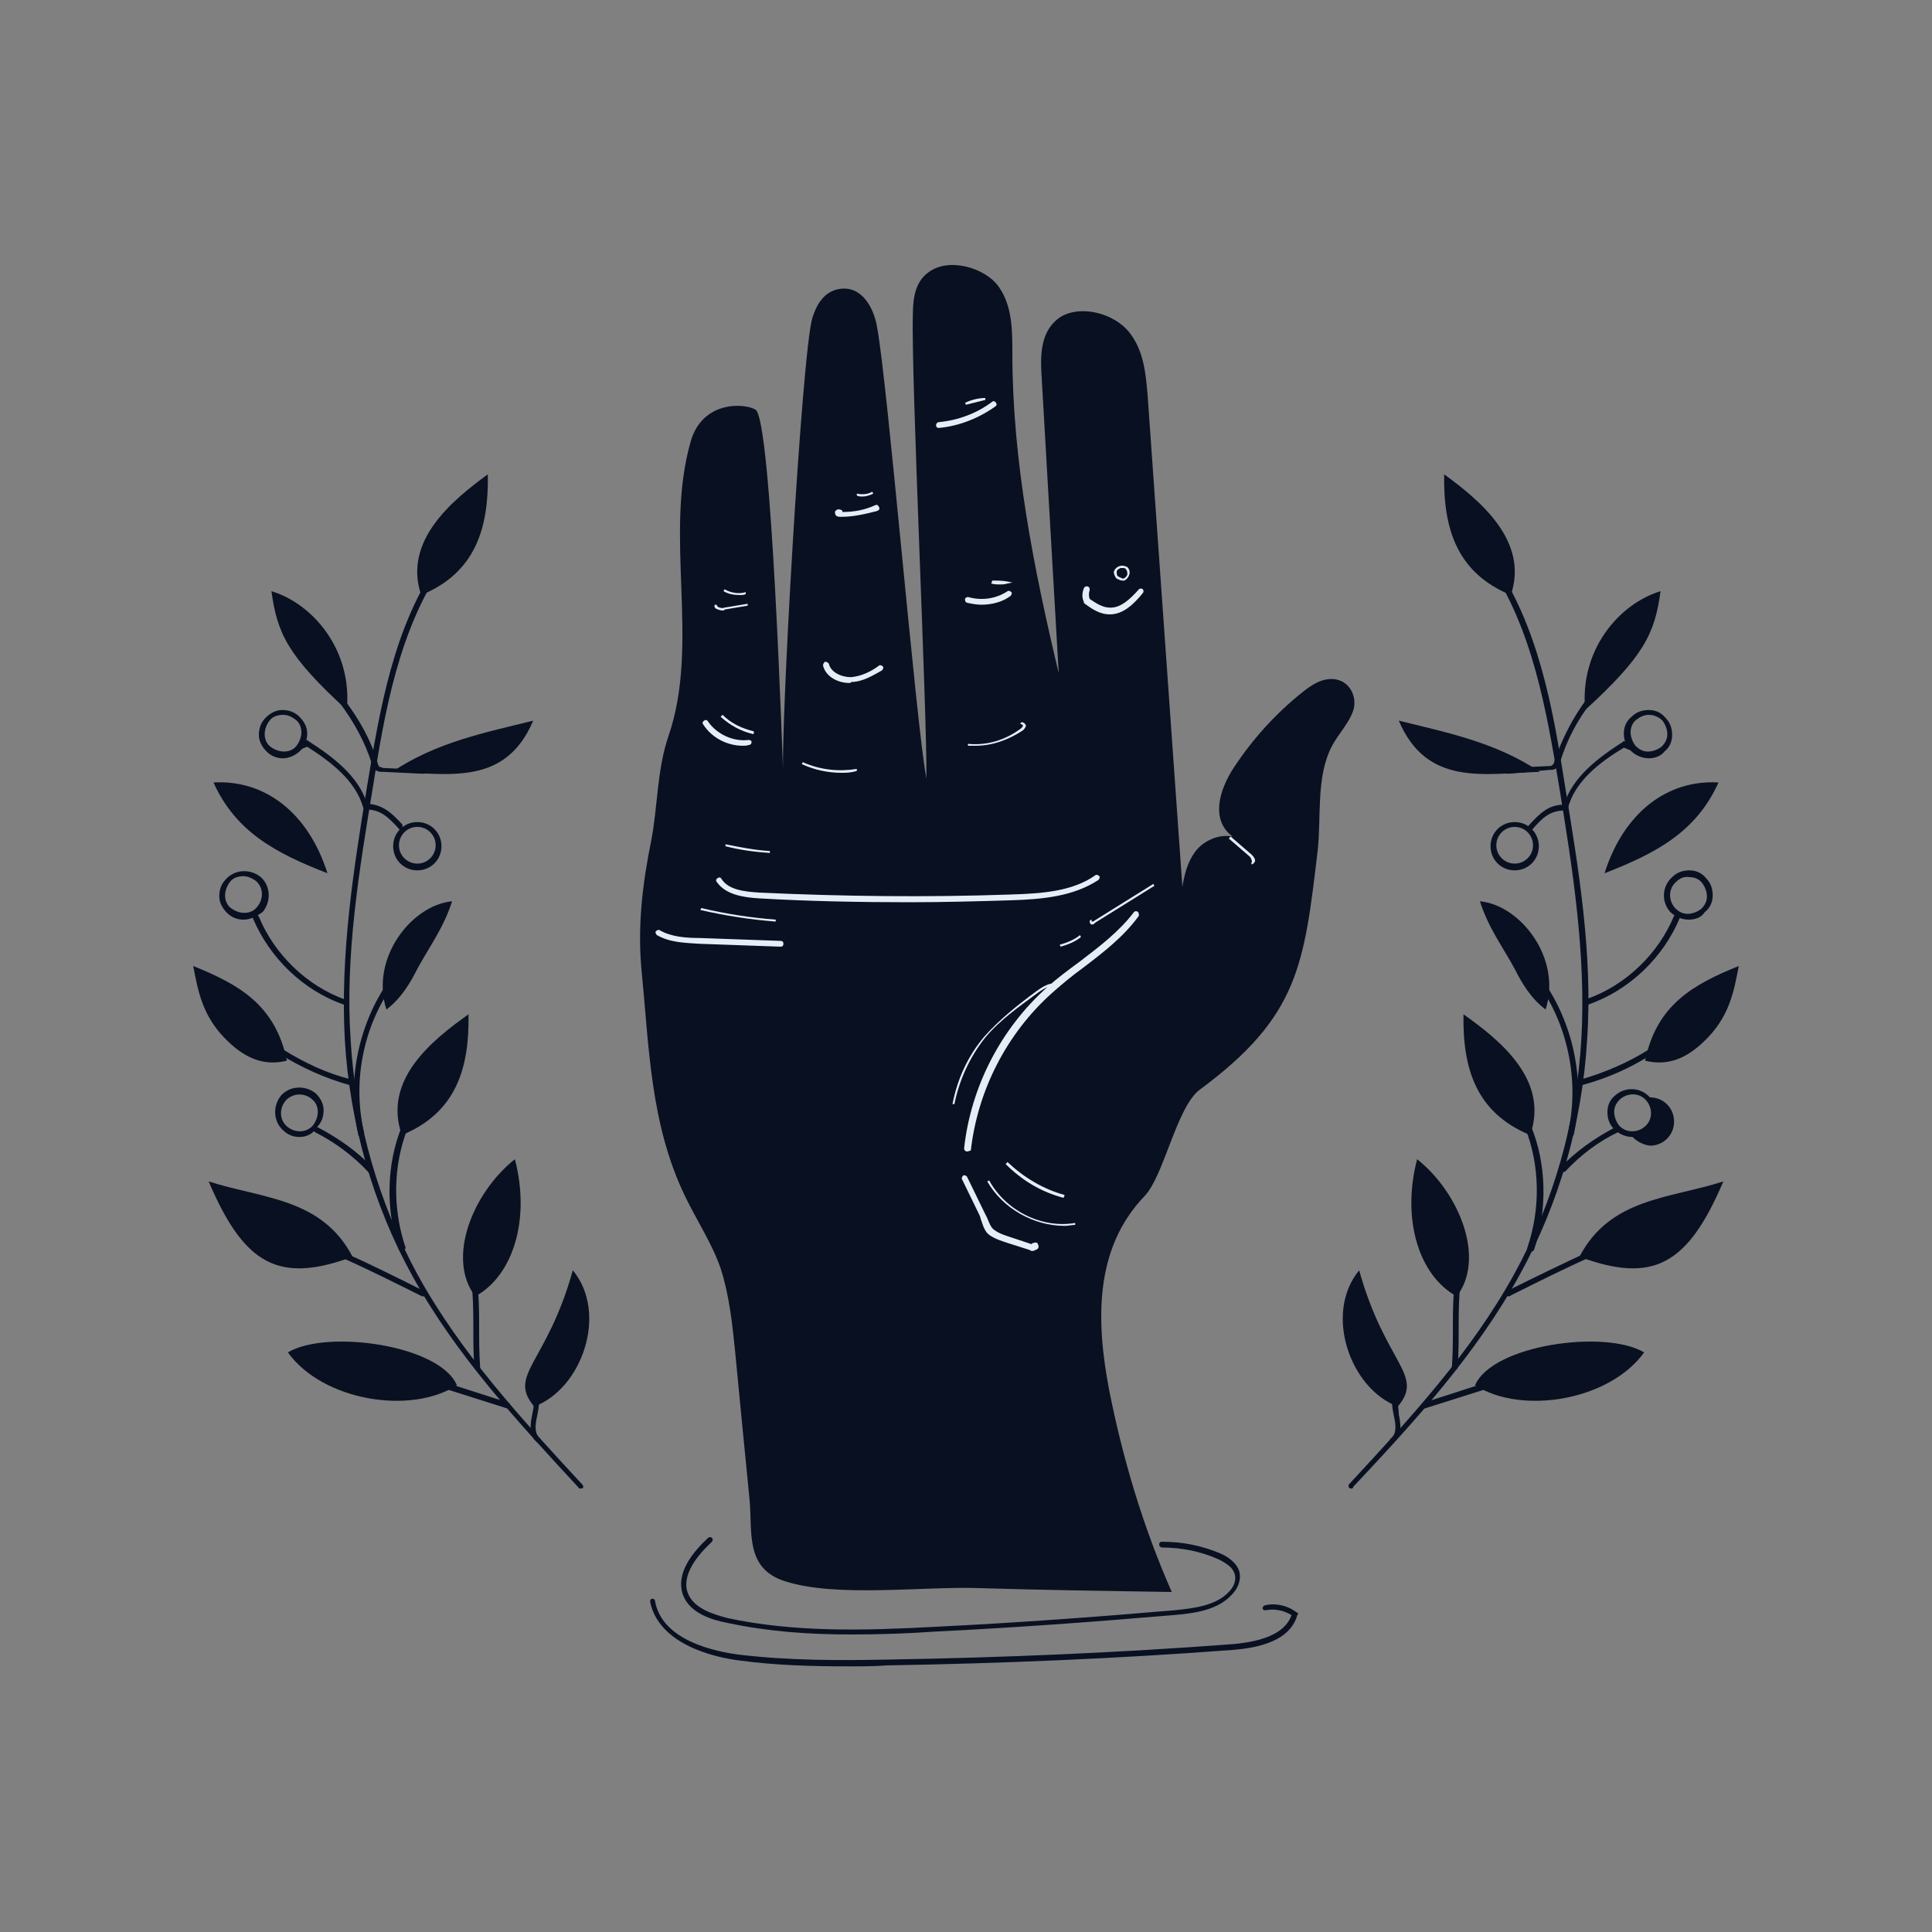 <svg data-bbox="20 27.433 160 145.067" viewBox="0 0 200 200" height="200" width="200" xmlns="http://www.w3.org/2000/svg" data-type="color">
    <rect x="0" y="0" width="200" height="200" fill="#808080" stroke="none"/>
    <g>
        <path d="M76.1 139.9c-.3-2.9-.6-5.8-1.5-8.6-.9-2.6-2.5-5-3.7-7.5-3.6-7.5-3.7-15.4-4.5-23.5-.4-4.4.1-8.8 1-13.2.7-3.6.6-7.4 1.8-10.9 3.3-9.6-.5-20.7 2.3-30.5 1.2-4.2 5.5-4 6.7-3.3 1.7.9 2.8 36.6 2.9 38.2-.4-3.6 1.9-44.2 3-47.7.4-1.3 1.2-2.8 2.9-3 2.3-.3 3.5 2.1 3.8 4 1.1 5.9 4 40.8 5.1 46.7.1-6.4-1.6-41.7-1.4-48 0-1.6.2-3.4 1.6-4.4 2.1-1.6 5.9-.5 7.3 1.5s1.4 4.5 1.4 6.9c0 11.1 2.2 22.2 4.8 33.1l-1.8-31.2c-.1-2 0-4.4 2-5.7 2.2-1.3 5.6-.3 7.1 1.6 1.5 1.9 1.7 4.2 1.9 6.5l3.6 50.9c.2-1.2.5-2.5 1.3-3.6s2.4-1.9 3.9-1.6c-2.3-1.7-1.4-4.8.1-7.1 1.9-2.9 4.3-5.6 7.2-7.9.9-.7 1.9-1.4 3.2-1.3 1.7.2 2.4 1.9 2 3.2-.4 1.3-1.5 2.4-2.2 3.7-1.7 3.2-1.1 7.4-1.5 10.9-1.4 11.7-1.9 17.1-12.2 24.7-2.4 1.8-3.7 8.9-5.7 11-5.3 5.5-5 13.1-3.7 20 1.4 7.1 3.5 14.2 6.5 21-6.7-.1-13.4-.2-20-.4-5.7-.2-14.7 1-20-.7-4.2-1.3-3.4-5.1-3.7-8.4-.5-5-1-10.2-1.5-15.4z" fill="#091021" data-color="1"/>
        <path d="M74.8 63.2c-.2 0-.5-.1-.7-.2-.1-.1-.2-.2-.1-.4h.2c0 .1 0 .1.1.2s.5.2.7.1l2.4-.4v.2l-2.4.4c0 .1-.1.1-.2.1z" fill="#e4eef7" data-color="2"/>
        <path d="M113.1 95.7h-.1c-.1 0-.2-.2-.2-.3 0-.1.1-.2.2-.2v.2c.1 0 .2 0 .3-.1l6.1-3.8.1.2-6.1 3.8c-.1.1-.2.2-.3.2z" fill="#e4eef7" data-color="2"/>
        <path d="M114.9 63.6c-1.1 0-1.9-.6-2.6-1.1l-.1-.1v-.1c-.2-.4-.2-.9 0-1.4.1-.2.2-.2.4-.2.2.1.2.2.2.4-.1.3-.1.6 0 .9.6.4 1.3.9 2.1.9h.1c1.1 0 2.1-1 2.9-1.9.1-.1.3-.1.4 0 .1.1.1.3 0 .4-.9 1.1-2 2.2-3.4 2.2z" fill="#e4eef7" data-color="2"/>
        <path d="M97.2 44.3c-.2 0-.3-.1-.3-.3 0-.1.1-.3.3-.3 2-.2 3.9-.9 5.5-2.1.1-.1.3-.1.4.1.1.1.1.3-.1.4-1.7 1.2-3.7 2-5.8 2.2z" fill="#e4eef7" data-color="2"/>
        <path d="M101.6 62.6c-.5 0-1-.1-1.5-.2-.2-.1-.2-.2-.2-.4 0-.1.2-.2.3-.2 1.4.4 2.9.2 4.1-.6.1-.1.3 0 .4.1.1.1 0 .3-.1.4-.8.6-1.9.9-3 .9z" fill="#e4eef7" data-color="2"/>
        <path d="M87.1 53.5H87c-.1 0-.4 0-.5-.2-.1-.2-.1-.4.1-.5.1-.1.3-.1.5 0 .1 0 .1.1.1.2 1.2 0 2.3-.2 3.4-.7.2-.1.3 0 .4.2.1.2 0 .3-.2.4-1.2.3-2.4.6-3.7.6z" fill="#e4eef7" data-color="2"/>
        <path d="M87.9 70.7c-1.1 0-2.4-.6-2.7-1.8 0-.2.1-.3.2-.4.2 0 .3.1.4.2.2.9 1.3 1.4 2.3 1.4 1.1-.1 2.1-.6 2.9-1.2.1-.1.3 0 .4.1.1.1 0 .3-.1.4-.9.5-2 1.2-3.2 1.2 0 .1-.1.1-.2.1z" fill="#e4eef7" data-color="2"/>
        <path d="M76.9 77.2c-1.6 0-3.2-.8-4.1-2.2-.1-.1-.1-.3.1-.4.1-.1.3-.1.4.1.9 1.3 2.6 2.1 4.2 1.9.2 0 .3.1.3.2 0 .2-.1.3-.2.3-.3.1-.5.1-.7.1z" fill="#e4eef7" data-color="2"/>
        <path d="M94.2 93.4c-5.2 0-10.5-.1-15.6-.4-1.7-.1-3.5-.4-4.4-1.7-.1-.1-.1-.3.1-.4.1-.1.3-.1.4.1.7 1.1 2.3 1.3 3.9 1.4 8.6.4 17.4.5 26 .2 3.2-.1 6.4-.3 8.8-2 .1-.1.3 0 .4.1.1.1 0 .3-.1.4-2.6 1.7-5.8 2-9.1 2.1-3.4.1-6.9.2-10.4.2z" fill="#e4eef7" data-color="2"/>
        <path d="M100.1 119.2c-.2 0-.3-.2-.3-.3.7-6.4 3.8-12.4 8.6-16.7 1-.9 2.2-1.8 3.3-2.6 2.1-1.6 4.2-3.2 5.7-5.2.1-.1.3-.1.4 0 .1.1.1.3.1.4-1.6 2.2-3.7 3.8-5.8 5.4-1.1.8-2.2 1.7-3.2 2.6-4.7 4.2-7.7 10.1-8.4 16.3-.1 0-.2.1-.4.1z" fill="#e4eef7" data-color="2"/>
        <path d="M106.9 129.5c-.1 0-.2 0-.3-.1l-2.2-.7c-.6-.2-1.3-.4-1.9-.8-.5-.3-.7-.9-.9-1.5-.1-.2-.1-.4-.2-.6l-1.8-3.7c-.1-.1 0-.3.1-.4.1-.1.3 0 .4.1l1.8 3.7.3.6c.2.5.4 1 .7 1.2.5.4 1.2.6 1.8.8l2.1.7s0-.1.1-.1c.2-.1.4-.1.5 0 .1.2.2.4 0 .6-.2.1-.4.2-.5.2z" fill="#e4eef7" data-color="2"/>
        <path d="M80.8 98l-8.4-.3c-1.4-.1-3-.1-4.4-.9-.1-.1-.2-.3-.1-.4s.3-.2.4-.1c1.2.7 2.8.8 4.1.8l8.4.3c.2 0 .3.1.3.3 0 .2-.1.3-.3.3z" fill="#e4eef7" data-color="2"/>
        <path d="M79.7 88.3c-1.5-.1-3.1-.3-4.6-.7v-.2c1.5.3 3 .6 4.6.7v.2z" fill="#e4eef7" data-color="2"/>
        <path d="M88.1 169.2c-4.4 0-8.6-.3-12.8-1.2-1.6-.3-3.9-1-4.6-2.9-.8-2.3 1.1-4.5 2.6-5.9.1-.1.3-.1.4 0 .1.1.1.3 0 .4-1.4 1.3-3.2 3.4-2.5 5.3.6 1.6 2.6 2.2 4.1 2.6 7 1.5 14.2 1.3 21.6.9 8.2-.4 16.4-1 24.6-1.7 2.1-.2 4.4-.5 5.7-1.9.6-.6.8-1.3.6-1.9-.2-.6-.7-1-1.7-1.5-1.8-.8-3.8-1.2-5.8-1.2-.1 0-.3-.1-.3-.3 0-.2.1-.3.3-.3 2.1 0 4.1.4 6 1.2.7.3 1.7.9 2 1.9.2.8-.1 1.7-.8 2.4-1.5 1.6-3.8 1.9-6.1 2.1-8.2.7-16.4 1.3-24.6 1.7-2.8.2-5.7.3-8.7.3z" fill="#091021" data-color="1"/>
        <path d="M87.8 172.5c-3.7 0-7.5-.1-11.2-.6-2.5-.3-8.4-1.6-9.3-6.1 0-.2.1-.3.2-.3.2 0 .3.1.3.2.7 4.2 6.4 5.3 8.8 5.6 5.1.6 10.3.6 15.2.5 11.9-.2 23.9-.7 35.8-1.6 3.5-.3 5.5-1.3 6.1-3-.8-.5-1.8-.7-2.7-.5-.2 0-.3-.1-.3-.2s.1-.3.2-.3c1.1-.3 2.4 0 3.3.7l.2.1-.1.2c-.6 2.1-2.8 3.3-6.7 3.6-11.9.9-23.9 1.4-35.8 1.6-1.2.1-2.6.1-4 .1z" fill="#091021" data-color="1"/>
        <path d="M78 76c-1.3-.3-2.4-.9-3.4-1.8l.2-.2c.9.9 2 1.4 3.2 1.7.1.1 0 .3 0 .3z" fill="#e4eef7" data-color="2"/>
        <path d="M76.6 61.6c-.6 0-1.2-.1-1.7-.4l.1-.2c.7.4 1.5.5 2.2.3v.2c-.2.1-.4.1-.6.1z" fill="#e4eef7" data-color="2"/>
        <path d="M89.3 51.4c-.2 0-.4 0-.6-.1v-.2c.5.1 1.1.1 1.6-.2l.1.2c-.4.2-.8.3-1.1.3z" fill="#e4eef7" data-color="2"/>
        <path d="M100 41.9l-.1-.2c.6-.3 1.4-.5 2.1-.5v.2l-2 .5z" fill="#e4eef7" data-color="2"/>
        <path d="M103.5 60.5c-.3 0-.6 0-.9-.1l.1-.2v-.1c.5 0 1.1 0 1.6.1l.5.1-.5.1c-.3.1-.5.1-.8.1z" fill="#e4eef7" data-color="2"/>
        <path d="M116.2 60.1c-.2 0-.4-.1-.6-.2-.2-.2-.3-.5-.3-.7.1-.3.3-.5.6-.6.3-.1.6 0 .8.1.2.2.3.5.2.8-.1.3-.3.5-.5.6h-.2zm0-1.3h-.2c-.2.1-.4.2-.4.4s0 .4.2.5c.2.1.4.2.5.2.2-.1.3-.2.4-.4 0-.2 0-.4-.1-.5-.1-.2-.2-.2-.4-.2z" fill="#e4eef7" data-color="2"/>
        <path d="M98.8 114.3h-.2c.5-2.6 1.6-5 3.3-7 1.6-1.8 3.5-3.3 5.4-4.7.7-.5 1.6-1.1 2.4-.6l-.1.2c-.7-.4-1.5.1-2.2.6-1.9 1.4-3.9 2.8-5.4 4.6-1.6 2-2.7 4.4-3.2 6.9z" fill="#e4eef7" data-color="2"/>
        <path d="M80.3 95.4c-2.6-.2-5.2-.6-7.8-1.2l.1-.2c2.5.6 5.1 1 7.7 1.2v.2z" fill="#e4eef7" data-color="2"/>
        <path d="M109.8 98l-.1-.2c.7-.2 1.5-.5 2.1-1l.1.2c-.6.5-1.4.8-2.1 1z" fill="#e4eef7" data-color="2"/>
        <path d="M129.6 89.5l-.1-.2c.1 0 .1 0 .1-.1s-.1-.4-.2-.5l-2.2-1.9.2-.2 2.2 1.9c.2.2.4.5.3.7-.1.2-.2.2-.3.3z" fill="#e4eef7" data-color="2"/>
        <path d="M101 77.2h-.8V77c2 .2 3.9-.4 5.5-1.6.1-.1.2-.2.2-.3l-.1-.1-.2-.1c.1-.1.2-.2.3-.1.1 0 .3.2.3.3 0 .2-.2.4-.3.5-1.5 1-3.2 1.6-4.9 1.6z" fill="#e4eef7" data-color="2"/>
        <path d="M87.1 80c-1.4 0-2.8-.3-4.1-.9l.1-.2c1.8.8 3.7 1 5.6.7v.2c-.6.2-1.1.2-1.6.2z" fill="#e4eef7" data-color="2"/>
        <path d="M110.2 126.9c-3.2 0-6.4-1.8-8-4.6l.2-.1c1.7 3.1 5.4 5 8.9 4.4v.2c-.3 0-.7.1-1.1.1z" fill="#e4eef7" data-color="2"/>
        <path d="M110.1 124c-2.3-.6-4.3-1.8-6-3.5l.2-.2c1.7 1.6 3.7 2.8 5.9 3.4 0 .1-.1.3-.1.3z" fill="#e4eef7" data-color="2"/>
        <path d="M36.5 130.1c-7.6 2.8-11.2.9-14.9-7.8 5.6 1.8 11.7 1.7 14.9 7.8z" fill="#091021" data-color="1"/>
        <path d="M47.3 143.4c-4.8 3.1-13.9 1.6-17.5-3.4 4-2.4 15.7-.8 17.5 3.4z" fill="#091021" data-color="1"/>
        <path d="M48.5 105c.1 5.6-1.3 10.2-6.9 12.5-2-5.7 3.1-9.8 6.9-12.5z" fill="#091021" data-color="1"/>
        <path d="M50.5 49.1c.1 5.6-1.3 10.2-6.9 12.5-1.9-5.6 3.2-9.8 6.9-12.5z" fill="#091021" data-color="1"/>
        <path d="M53.3 120c1.6 6.1-.1 12-4.1 14.2-3-3.9-.3-10.7 4.1-14.2z" fill="#091021" data-color="1"/>
        <path d="M33.9 90.4c-5.4-2.1-9.5-4.3-11.8-9.4 5.3-.3 9.8 3.1 11.8 9.4z" fill="#091021" data-color="1"/>
        <path d="M59.3 131.5c3.7 4.5.9 12.3-4 14.1-2.8-3.3 1.3-4.4 4-14.1z" fill="#091021" data-color="1"/>
        <path d="M55.2 74.6c-2.9 6.8-8.7 5.5-14.6 5.3 4.6-3.1 9.8-4.1 14.6-5.3z" fill="#091021" data-color="1"/>
        <path d="M29.7 109.8c-2.4.6-4.3-.3-6-1.9-2.8-2.6-3.2-5.4-3.7-7.9 4.7 1.9 8.5 4 9.7 9.8 0 .1 0 0 0 0z" fill="#091021" data-color="1"/>
        <path d="M46.8 93.3c-.9 2.8-2.3 4.6-3.6 7-.7 1.4-1.7 3.1-3.2 4.2-1.7-5.3 2.6-10.8 6.8-11.2z" fill="#091021" data-color="1"/>
        <path d="M28.1 61.2c4.3 1.3 8.4 6.1 7.8 12.3-6.1-5.6-7.2-7.9-7.8-12.3z" fill="#091021" data-color="1"/>
        <path d="M29.3 78.5c-.6 0-1.2-.2-1.7-.7-.5-.5-.8-1.1-.8-1.7 0-.7.2-1.3.7-1.8.5-.5 1.1-.8 1.7-.8.7 0 1.3.2 1.8.7.5.5.8 1.1.8 1.7 0 .7-.2 1.3-.7 1.8-.5.5-1.2.8-1.8.8zm0-4.5c-.1 0-.1 0 0 0-.6 0-1.1.2-1.4.6-.3.4-.5.9-.5 1.4 0 .5.2 1 .6 1.3.4.3.9.5 1.4.5.5 0 1-.2 1.3-.6.3-.4.5-.9.5-1.4 0-.5-.2-1-.6-1.3-.4-.3-.8-.5-1.3-.5z" fill="#091021" data-color="1"/>
        <path d="M25.2 95.2c-.6 0-1.2-.2-1.7-.7-.5-.5-.8-1.1-.8-1.7 0-.7.2-1.3.7-1.8.9-1 2.5-1.1 3.6-.2 1 .9 1.1 2.5.2 3.6-.7.5-1.3.8-2 .8zm0-4.5c-.1 0-.1 0 0 0-.6 0-1.1.2-1.4.6-.3.4-.5.9-.5 1.4 0 .5.2 1 .6 1.3.4.3.9.5 1.4.5.5 0 1-.2 1.3-.6.7-.8.7-2-.1-2.7-.4-.3-.9-.5-1.3-.5z" fill="#091021" data-color="1"/>
        <path d="M31 117.7c-.6 0-1.2-.2-1.7-.7-1-.9-1.1-2.5-.2-3.6.9-1 2.5-1.1 3.6-.2.5.5.8 1.1.8 1.7 0 .7-.2 1.3-.7 1.8-.4.7-1.1 1-1.8 1zm0-4.4c-.5 0-1 .2-1.4.6-.7.8-.7 2 .1 2.7.8.7 2 .7 2.7-.1.3-.4.5-.9.5-1.4s-.2-1-.6-1.3c-.3-.3-.8-.5-1.3-.5z" fill="#091021" data-color="1"/>
        <path d="M43.2 90.1c-1.4 0-2.5-1.1-2.5-2.5s1.1-2.5 2.5-2.5 2.5 1.1 2.5 2.5-1.1 2.5-2.5 2.5zm0-4.5c-1.1 0-1.9.9-1.9 1.9 0 1.1.9 1.9 1.9 1.9 1.1 0 1.9-.9 1.9-1.9 0-1-.8-1.9-1.9-1.9z" fill="#091021" data-color="1"/>
        <path d="M60.1 154.1c-.1 0-.2 0-.2-.1-6.2-6.7-12.7-13.7-17.2-21.9-4.1-7.4-6.5-15.9-7-24.4-.5-8.9.9-17.7 2.3-26.3 1.3-7.8 2.7-16.6 7.6-23.5.1-.1.3-.2.4-.1.1.1.2.3.1.4-4.8 6.8-6.3 15.6-7.5 23.3-1.4 8.5-2.9 17.4-2.3 26.2.5 8.5 2.9 16.8 6.9 24.2 4.5 8.2 10.9 15.1 17.1 21.8.1.1.1.3 0 .4-.1-.1-.2 0-.2 0z" fill="#091021" data-color="1"/>
        <path d="M41.5 85.9c-.1 0-.2 0-.2-.1-1.1-1.2-1.9-2-3.4-2h-.2l-.1-.2c-.8-2.8-3.3-4.7-5.8-6.3l-.5.2c-.1.1-.3 0-.4-.1s0-.3.1-.4l.8-.4.1.1c2.5 1.6 5.2 3.6 6.1 6.5 1.6.1 2.5.9 3.6 2.1.1.1.1.3 0 .4 0 .2 0 .2-.1.2z" fill="#091021" data-color="1"/>
        <path d="M35.6 104s-.1 0 0 0c-4.3-1.5-7.7-4.9-9.4-8.9-.1-.1 0-.3.2-.4.1-.1.3 0 .4.2 1.6 3.9 5 7.2 9 8.6.2.1.2.2.2.4-.2 0-.3.1-.4.1z" fill="#091021" data-color="1"/>
        <path d="M38.3 121.4c-.1 0-.2 0-.2-.1-1.6-1.7-3.5-3.1-5.5-4.1-.1-.1-.2-.2-.1-.4.1-.1.2-.2.4-.1 2.1 1.1 4.1 2.5 5.7 4.2.1.1.1.3 0 .4-.1 0-.2.1-.3.1z" fill="#091021" data-color="1"/>
        <path d="M36.1 112.3c-2.5-.7-4.9-1.8-7-3.1-.1-.1-.2-.3-.1-.4.1-.1.3-.2.4-.1 2.1 1.3 4.4 2.4 6.8 3 .2 0 .2.2.2.4 0 .1-.2.2-.3.2z" fill="#091021" data-color="1"/>
        <path d="M37.4 117.7c-.1 0-.3-.1-.3-.2-1.2-5.3-.1-11.1 2.9-15.6.1-.1.3-.2.4-.1.1.1.2.3.1.4-3 4.4-4 10-2.8 15.1 0 .2-.1.3-.3.4.1 0 0 0 0 0z" fill="#091021" data-color="1"/>
        <path d="M41.6 129.6c-.1 0-.2-.1-.3-.2-1.4-4.2-1.3-8.9.3-12.8.1-.2.2-.2.4-.2.2.1.2.2.2.4-1.5 3.8-1.6 8.3-.2 12.4-.1.1-.2.3-.4.4z" fill="#091021" data-color="1"/>
        <path d="M43.9 80.1l-4.3-.2c-.2 0-.4 0-.6-.1-.3-.2-.4-.5-.5-.7-.7-2.3-1.9-4.4-3.3-6.3-.1-.1-.1-.3.1-.4.1-.1.3-.1.4.1 1.5 2 2.7 4.1 3.4 6.5 0 .1.1.3.2.4.1 0 .2 0 .3.1l4.3.2c.2 0 .3.1.3.3 0-.1-.2.1-.3.1z" fill="#091021" data-color="1"/>
        <path d="M43.8 134.2h-.1c-2.8-1.4-5.6-2.8-8.5-4.1-.1-.1-.2-.2-.1-.4.1-.1.2-.2.4-.1 2.9 1.3 5.7 2.7 8.5 4.1.1.1.2.2.1.4-.1 0-.2.1-.3.1z" fill="#091021" data-color="1"/>
        <path d="M49.4 141.8c-.2 0-.3-.1-.3-.3-.1-1.4-.1-2.7-.1-3.9 0-1.2 0-2.5-.1-3.9 0-.2.1-.3.3-.3.1 0 .3.1.3.3.1 1.4.1 2.7.1 3.9 0 1.2 0 2.5.1 3.9 0 .2-.2.3-.3.3z" fill="#091021" data-color="1"/>
        <path d="M55.8 149.4c-.1 0-.1 0-.2-.1-.9-.7-.7-1.9-.5-2.9.1-.5.2-.9.1-1.3 0-.2.1-.3.3-.3.1 0 .3.1.3.3 0 .5-.1 1-.2 1.5-.2.9-.3 1.8.3 2.3.1.1.1.3 0 .4.1.1 0 .1-.1.1z" fill="#091021" data-color="1"/>
        <path d="M52.5 145.8c-.1 0-.1 0 0 0l-6-1.9c-.2-.1-.2-.2-.2-.4.1-.1.2-.2.4-.2l5.9 1.9c.2.1.2.2.2.4-.1.1-.2.2-.3.2z" fill="#091021" data-color="1"/>
        <path d="M163.5 130.1c7.6 2.8 11.2.9 14.9-7.8-5.6 1.8-11.7 1.7-14.9 7.8z" fill="#091021" data-color="1"/>
        <path d="M152.7 143.4c4.8 3.1 13.9 1.6 17.5-3.4-4-2.4-15.7-.8-17.5 3.4z" fill="#091021" data-color="1"/>
        <path d="M151.5 105c-.1 5.6 1.3 10.2 6.9 12.5 2-5.7-3.1-9.8-6.9-12.5z" fill="#091021" data-color="1"/>
        <path d="M149.5 49.1c-.1 5.6 1.3 10.2 6.9 12.5 1.9-5.6-3.2-9.8-6.9-12.5z" fill="#091021" data-color="1"/>
        <path d="M146.7 120c-1.6 6.1.1 12 4.1 14.2 3-3.9.3-10.7-4.1-14.2z" fill="#091021" data-color="1"/>
        <path d="M166.1 90.4c5.4-2.1 9.5-4.3 11.8-9.4-5.3-.3-9.8 3.1-11.8 9.4z" fill="#091021" data-color="1"/>
        <path d="M140.7 131.5c-3.7 4.5-.9 12.3 4 14.1 2.8-3.3-1.3-4.4-4-14.1z" fill="#091021" data-color="1"/>
        <path d="M144.8 74.6c2.9 6.8 8.7 5.5 14.6 5.3-4.6-3.1-9.8-4.1-14.6-5.3z" fill="#091021" data-color="1"/>
        <path d="M170.3 109.8c2.4.6 4.3-.3 6-1.9 2.8-2.6 3.2-5.4 3.7-7.9-4.7 1.9-8.5 4-9.7 9.8 0 .1 0 0 0 0z" fill="#091021" data-color="1"/>
        <path d="M153.2 93.3c.9 2.8 2.3 4.6 3.6 7 .7 1.4 1.7 3.1 3.2 4.2 1.7-5.3-2.6-10.8-6.8-11.2z" fill="#091021" data-color="1"/>
        <path d="M171.9 61.2c-4.3 1.3-8.4 6.1-7.8 12.3 6.1-5.6 7.2-7.9 7.8-12.3z" fill="#091021" data-color="1"/>
        <path d="M170.7 78.5c-.7 0-1.4-.3-1.9-.8s-.7-1.1-.7-1.8.3-1.3.8-1.7c.5-.5 1.1-.7 1.8-.7s1.3.3 1.7.8c.5.5.7 1.1.7 1.8s-.3 1.3-.8 1.7c-.3.4-.9.7-1.6.7zm0-4.5c-.5 0-.9.2-1.3.5s-.6.8-.6 1.3.2 1 .5 1.4c.4.4.8.6 1.3.6s1-.2 1.4-.5c.4-.4.6-.8.6-1.3s-.2-1-.5-1.4c-.3-.3-.8-.6-1.4-.6.1 0 .1 0 0 0zm-1.5.3z" fill="#091021" data-color="1"/>
        <path d="M174.8 95.2c-.7 0-1.4-.3-1.9-.8-.9-1-.9-2.6.2-3.6.5-.5 1.1-.7 1.8-.7s1.3.3 1.7.8c.5.5.7 1.1.7 1.8s-.3 1.3-.8 1.7c-.4.6-1 .8-1.7.8zm-1.3-3.9c-.8.7-.8 1.9-.1 2.7.4.4.8.6 1.3.6s1-.2 1.4-.5c.4-.4.6-.8.6-1.3s-.2-1-.5-1.4c-.3-.4-.8-.6-1.3-.6-.5-.1-1 .1-1.4.5z" fill="#091021" data-color="1"/>
        <path d="M169 117.7c-.7 0-1.4-.3-1.9-.8s-.7-1.1-.7-1.8.3-1.3.8-1.7c1-.9 2.6-.9 3.6.2 1.4 0 2.5 1.1 2.5 2.5s-1.1 2.5-2.5 2.5c-.7-.1-1.3-.4-1.8-.9zm-1.3-3.9c-.4.4-.6.8-.6 1.3s.2 1 .5 1.4c.7.8 1.9.8 2.7.1.8-.7.8-1.9.1-2.7-.7-.8-1.9-.8-2.7-.1z" fill="#091021" data-color="1"/>
        <path d="M156.8 90.1c-1.4 0-2.5-1.1-2.5-2.5s1.1-2.5 2.5-2.5 2.5 1.1 2.5 2.5-1.1 2.5-2.5 2.5zm0-4.5c-1.1 0-1.9.9-1.9 1.9 0 1.1.9 1.9 1.9 1.9 1.1 0 1.9-.9 1.9-1.9 0-1-.8-1.9-1.9-1.9z" fill="#091021" data-color="1"/>
        <path d="M139.9 154.1c-.2 0-.3-.1-.3-.3 0-.1 0-.1.1-.2 6.2-6.7 12.6-13.6 17.1-21.8 4-7.3 6.4-15.7 6.9-24.2.5-8.8-.9-17.6-2.3-26.2-1.3-7.7-2.7-16.4-7.5-23.3-.1-.1-.1-.3.1-.4.1-.1.3-.1.4.1 4.9 6.9 6.4 15.8 7.6 23.5 1.4 8.6 2.9 17.4 2.3 26.3-.5 8.6-2.9 17-7 24.4-4.5 8.2-10.9 15.2-17.2 21.9 0 .1-.1.2-.2.2z" fill="#091021" data-color="1"/>
        <path d="M158.5 85.9c-.2 0-.3-.1-.3-.3 0-.1 0-.1.1-.2 1.1-1.2 2-2.1 3.6-2.1.9-2.9 3.6-4.9 6.1-6.5l.1-.1.8.4c.1.1.2.2.1.4-.1.1-.2.2-.4.1l-.5-.2c-2.5 1.5-5.1 3.5-5.8 6.3l-.1.2h-.2c-1.5 0-2.3.7-3.4 2h-.1z" fill="#091021" data-color="1"/>
        <path d="M164.4 104c-.2 0-.3-.1-.3-.3 0-.1.1-.2.2-.3 4-1.4 7.4-4.7 9-8.6.1-.1.2-.2.4-.2.1.1.2.2.2.4-1.7 4.1-5.2 7.5-9.5 9 .1 0 0 0 0 0z" fill="#091021" data-color="1"/>
        <path d="M161.7 121.4c-.2 0-.3-.1-.3-.3 0-.1 0-.2.1-.2 1.6-1.7 3.6-3.1 5.7-4.2.1-.1.3 0 .4.1.1.1 0 .3-.1.4-2.1 1-3.9 2.4-5.5 4.1-.2 0-.2.1-.3.1z" fill="#091021" data-color="1"/>
        <path d="M163.9 112.3c-.2 0-.3-.1-.3-.3 0-.1.1-.2.2-.3 2.4-.7 4.7-1.7 6.8-3 .1-.1.3 0 .4.1.1.1 0 .3-.1.4-2.2 1.4-4.5 2.4-7 3.1z" fill="#091021" data-color="1"/>
        <path d="M162.6 117.7c-.2 0-.3-.1-.3-.3v-.1c1.2-5.1.1-10.8-2.8-15.1-.1-.1-.1-.3.1-.4.1-.1.3-.1.4.1 3 4.5 4.1 10.3 2.9 15.6-.1.1-.2.2-.3.2z" fill="#091021" data-color="1"/>
        <path d="M158.4 129.6c-.2 0-.3-.1-.3-.3v-.1c1.4-4.1 1.3-8.6-.2-12.4-.1-.2 0-.3.2-.4.2-.1.3 0 .4.2 1.6 3.9 1.7 8.6.3 12.8-.1.1-.2.2-.4.2z" fill="#091021" data-color="1"/>
        <path d="M156.1 80.1c-.2 0-.3-.1-.3-.3 0-.2.1-.3.3-.3l4.3-.2c.1 0 .2 0 .3-.1.1-.1.2-.2.2-.4.8-2.3 1.9-4.5 3.4-6.5.1-.1.3-.2.4-.1.1.1.2.3.1.4-1.5 1.9-2.6 4-3.3 6.3-.1.2-.2.5-.5.7-.2.1-.4.1-.6.1l-4.3.4z" fill="#091021" data-color="1"/>
        <path d="M156.2 134.2c-.2 0-.3-.1-.3-.3 0-.1.1-.2.2-.3 2.8-1.4 5.7-2.8 8.5-4.1.1-.1.3 0 .4.1.1.1 0 .3-.1.4-2.9 1.3-5.7 2.7-8.5 4.1-.1.1-.2.1-.2.1z" fill="#091021" data-color="1"/>
        <path d="M150.6 141.8c-.2 0-.3-.1-.3-.3.1-1.4.1-2.7.1-3.9 0-1.2 0-2.5.1-3.9 0-.2.2-.3.3-.3.2 0 .3.1.3.3-.1 1.4-.1 2.7-.1 3.9 0 1.2 0 2.5-.1 3.9 0 .2-.1.3-.3.3z" fill="#091021" data-color="1"/>
        <path d="M144.2 149.4c-.2 0-.3-.1-.3-.3 0-.1 0-.2.1-.2.6-.5.5-1.4.3-2.3-.1-.5-.2-1-.2-1.5 0-.2.2-.3.3-.3.2 0 .3.2.3.3 0 .4.1.8.1 1.3.2 1 .4 2.1-.5 2.9 0 .1-.1.1-.1.1z" fill="#091021" data-color="1"/>
        <path d="M147.5 145.8c-.2 0-.3-.1-.3-.3 0-.1.1-.2.2-.3l5.9-1.9c.2 0 .3 0 .4.2 0 .1 0 .3-.2.4l-6 1.9c.1 0 .1 0 0 0z" fill="#091021" data-color="1"/>
    </g>
</svg>
